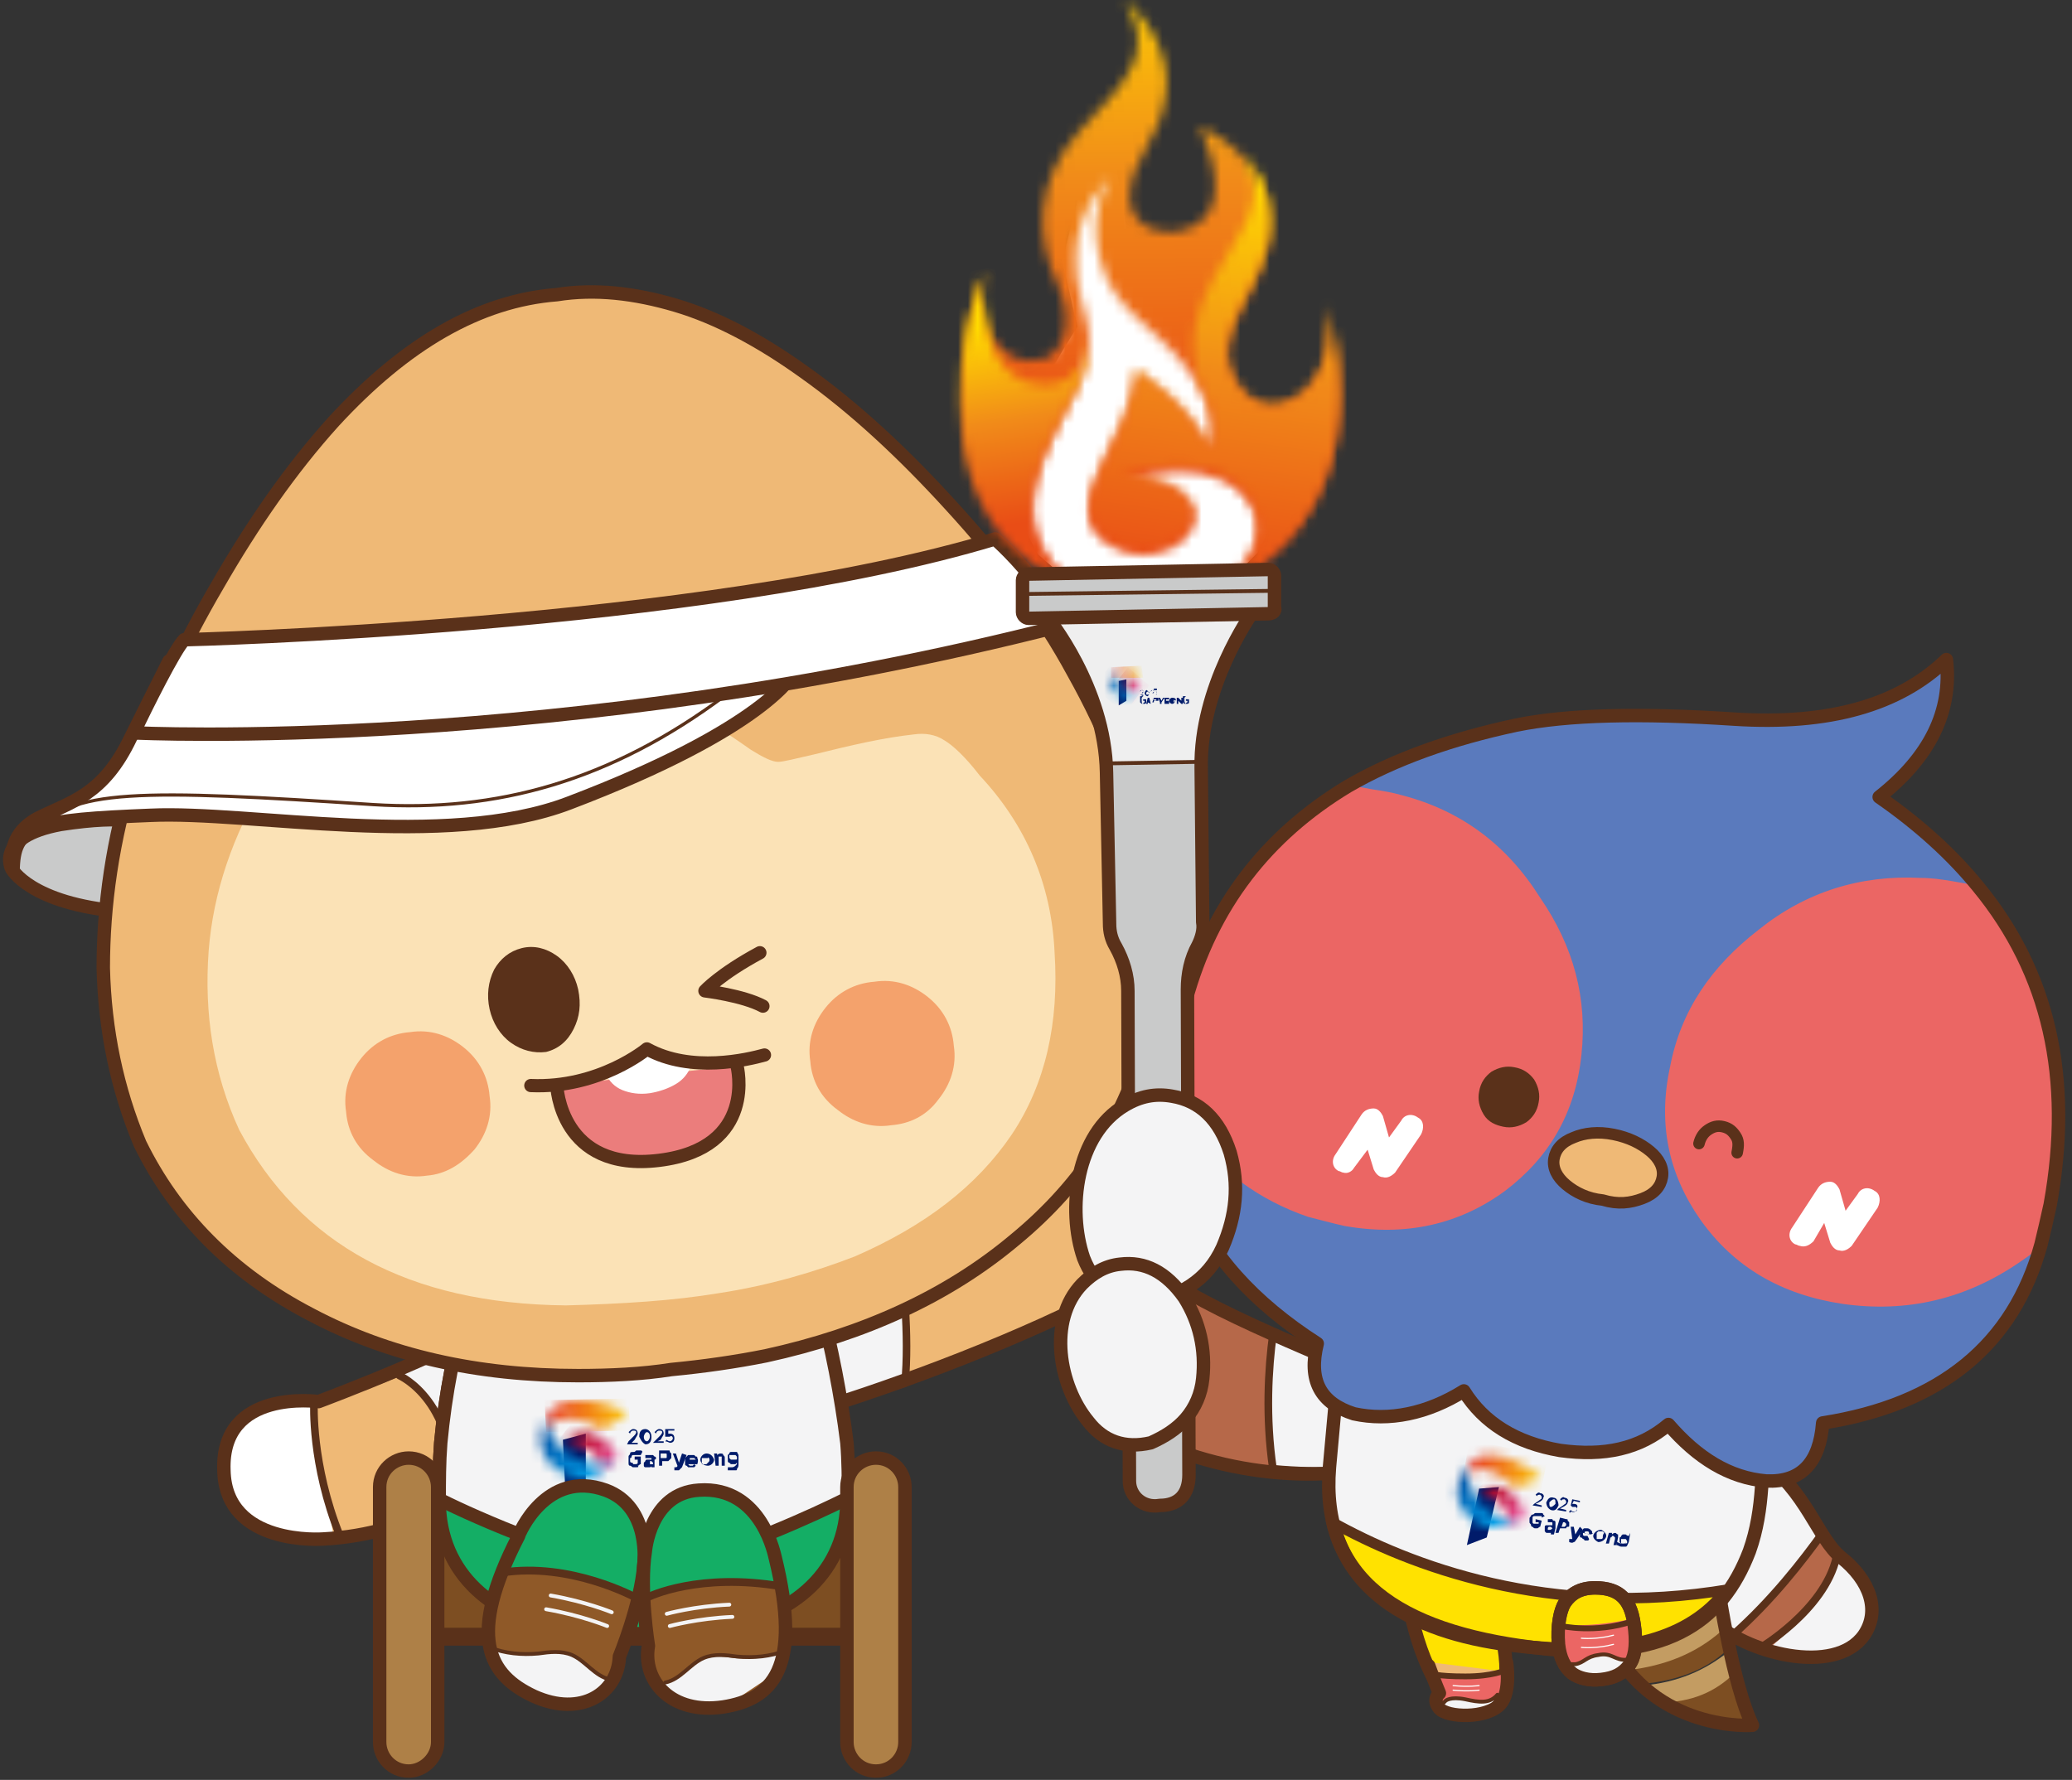 <svg width="213" height="183" viewBox="0 0 213 183" fill="none" xmlns="http://www.w3.org/2000/svg">
<rect x="0" y="0" width="213" height="183" fill="#333333" stroke="none"/>
<path d="M114.22 109.412C109.197 115.848 87.063 129.662 78.743 135.627C77.331 136.726 76.389 138.295 76.389 140.179C76.389 140.179 76.389 140.179 76.389 140.336C76.389 144.104 80.156 146.144 83.609 145.045C92.871 142.22 106.214 137.354 115.319 132.016" fill="#EFB976"/>
<path d="M92.243 126.522C87.377 129.819 81.569 133.586 78.743 135.627C77.331 136.726 76.389 138.295 76.389 140.179C76.389 140.179 76.389 140.179 76.389 140.336C76.389 144.103 80.156 146.144 83.609 145.045C85.964 144.26 90.046 143.162 93.028 142.22C93.499 137.354 92.871 131.231 92.243 126.522Z" fill="#F4F4F5"/>
<path d="M92.243 126.522C87.377 129.819 81.569 133.586 78.743 135.627C77.331 136.726 76.389 138.295 76.389 140.179C76.389 140.179 76.389 140.179 76.389 140.336C76.389 144.103 80.156 146.144 83.609 145.045C85.964 144.26 90.046 143.162 93.028 142.22C93.499 137.354 92.871 131.231 92.243 126.522Z" stroke="#5A311A" stroke-width="0.777" stroke-miterlimit="10" stroke-linecap="round" stroke-linejoin="round"/>
<path d="M114.22 109.412C109.197 115.848 87.063 129.662 78.743 135.627C77.331 136.726 76.389 138.295 76.389 140.179C76.389 140.179 76.389 140.179 76.389 140.336C76.389 144.104 80.156 146.144 83.609 145.045C92.4 142.377 105.429 137.511 114.691 132.487" stroke="#5A311A" stroke-width="1.382" stroke-miterlimit="10" stroke-linecap="round" stroke-linejoin="round"/>
<path d="M33.221 158.231C42.325 157.76 50.645 153.208 58.18 144.574L52.058 134.999C48.761 138.138 38.558 143.319 32.75 144.103C32.75 144.103 22.703 142.691 23.017 151.167C23.174 159.016 33.221 158.231 33.221 158.231Z" fill="#EFB976"/>
<path d="M34.32 158.231H33.221C33.221 158.231 23.174 159.173 23.017 151.167C22.86 145.202 29.453 144.26 32.436 144.26L32.907 149.284C33.064 150.54 33.221 151.952 33.535 153.208L34.32 158.231Z" fill="white"/>
<path d="M58.18 144.574C54.412 148.813 50.488 151.952 46.407 154.307C47.191 144.103 41.069 141.435 41.069 141.435C45.622 139.551 50.017 136.883 51.901 134.999L58.18 144.574Z" fill="#F4F4F5"/>
<path d="M46.407 154.307C47.191 144.104 41.069 141.435 41.069 141.435" stroke="#5A311A" stroke-width="0.777" stroke-miterlimit="10" stroke-linecap="round" stroke-linejoin="round"/>
<path d="M33.221 158.231C42.325 157.76 50.645 153.208 58.18 144.574L52.058 134.999C48.761 138.138 32.75 144.103 32.75 144.103C32.75 144.103 22.703 142.691 23.017 151.167C23.174 159.016 33.221 158.231 33.221 158.231Z" stroke="#5A311A" stroke-width="1.382" stroke-miterlimit="10" stroke-linecap="round" stroke-linejoin="round"/>
<path d="M91.144 157.289H41.697V168.278H91.144V157.289Z" fill="#7D4E22"/>
<path d="M91.144 157.289H41.697V168.278H91.144V157.289Z" stroke="#5A311A" stroke-width="1.841" stroke-miterlimit="10" stroke-linecap="round" stroke-linejoin="round"/>
<path d="M74.191 167.336C81.569 166.237 87.063 161.528 87.063 154.15V153.993C87.063 152.109 87.063 150.226 86.906 148.342C86.278 143.319 85.336 138.452 84.08 133.743H48.133C46.72 138.452 45.778 143.319 45.307 148.342C45.15 150.383 45.15 152.266 45.15 154.15V154.307C45.15 161.842 50.801 166.551 58.336 167.493C60.534 167.807 62.889 167.964 65.871 167.964C69.011 167.964 71.836 167.65 74.191 167.336Z" fill="#14AE65"/>
<path d="M74.191 167.336C81.569 166.237 87.063 161.528 87.063 154.15V153.993C87.063 152.109 87.063 150.226 86.906 148.342C86.278 143.319 85.336 138.452 84.08 133.743H48.133C46.72 138.452 45.778 143.319 45.307 148.342C45.15 150.383 45.15 152.266 45.15 154.15V154.307C45.15 161.842 50.801 166.551 58.336 167.493C60.534 167.807 62.889 167.964 65.871 167.964C69.011 167.964 71.836 167.65 74.191 167.336Z" stroke="#5A311A" stroke-width="1.382" stroke-miterlimit="10" stroke-linecap="round" stroke-linejoin="round"/>
<path d="M77.644 158.231C78.115 158.074 78.586 157.76 79.214 157.603C82.668 156.191 85.336 154.935 87.22 153.993C87.22 152.109 87.22 150.226 87.063 148.342C86.435 143.319 85.493 138.609 84.237 133.743H48.133C46.72 138.452 45.778 143.319 45.307 148.342C45.15 150.383 45.15 152.266 45.15 154.15C47.348 155.249 50.488 156.662 54.569 158.231C58.65 159.801 61.005 160.586 61.633 160.586C61.947 160.586 62.575 160.272 63.517 159.487C64.301 158.859 65.243 158.388 66.185 157.603C67.127 158.231 67.912 158.859 68.697 159.487C69.639 160.115 70.266 160.586 70.58 160.586C71.208 160.743 73.563 159.958 77.644 158.231Z" fill="#F4F4F5"/>
<path d="M64.616 148.185L65.087 147.714C65.244 147.557 65.401 147.4 65.401 147.243C65.401 147.086 65.244 147.086 65.087 147.086C64.93 147.086 64.773 147.243 64.773 147.4L64.616 147.243C64.773 147.086 64.93 146.929 65.087 146.929C65.401 146.929 65.558 147.086 65.558 147.4C65.558 147.557 65.401 147.714 65.244 148.028L64.93 148.342H65.558V148.499H64.459L64.616 148.185Z" fill="#011B6A"/>
<path d="M65.714 147.714C65.714 147.243 65.871 146.929 66.342 146.929C66.656 146.929 66.97 147.243 66.97 147.714C66.97 148.185 66.813 148.499 66.342 148.499C66.028 148.342 65.871 148.028 65.714 147.714ZM66.813 147.714C66.813 147.4 66.656 147.243 66.499 147.243C66.342 147.243 66.185 147.557 66.185 147.714C66.185 148.028 66.342 148.185 66.499 148.185C66.656 148.185 66.813 147.871 66.813 147.714Z" fill="#011B6A"/>
<path d="M68.383 148.185L68.54 148.028C68.697 148.185 68.854 148.185 68.854 148.185C69.011 148.185 69.168 148.028 69.168 147.871C69.168 147.714 69.011 147.557 68.854 147.714C68.697 147.714 68.697 147.714 68.54 147.714H68.383V146.929H69.325V147.086H68.697V147.4H68.854C69.168 147.4 69.325 147.557 69.325 147.871C69.325 148.185 69.168 148.342 68.854 148.342C68.854 148.342 68.54 148.185 68.383 148.185Z" fill="#011B6A"/>
<path d="M67.284 148.185L67.755 147.714C67.912 147.557 68.069 147.4 68.069 147.243C68.069 147.086 67.912 147.086 67.755 147.086C67.598 147.086 67.441 147.243 67.441 147.4L67.284 147.243C67.441 147.086 67.598 146.929 67.755 146.929C68.069 146.929 68.226 147.086 68.226 147.4C68.226 147.557 68.069 147.714 67.912 148.028L67.598 148.185H68.226V148.342H67.127L67.284 148.185Z" fill="#011B6A"/>
<path d="M65.401 150.853C65.244 150.853 65.087 150.853 65.087 150.853C64.93 150.853 64.93 150.696 64.773 150.696C64.616 150.696 64.616 150.539 64.616 150.383C64.616 150.226 64.616 150.226 64.616 150.069C64.616 149.912 64.616 149.912 64.616 149.755C64.616 149.598 64.773 149.598 64.773 149.441C64.773 149.284 64.93 149.284 65.087 149.284C65.244 149.284 65.244 149.284 65.401 149.127H65.558H65.715H65.871C65.871 149.127 66.028 149.127 66.028 149.284L65.871 149.598C65.871 149.598 65.871 149.598 65.715 149.598C65.715 149.598 65.715 149.598 65.558 149.598C65.558 149.598 65.558 149.598 65.401 149.598H65.244H65.087C65.087 149.598 64.93 149.598 64.93 149.755C64.93 149.755 64.93 149.912 64.773 149.912V150.069V150.226C64.773 150.226 64.773 150.383 64.93 150.383C65.087 150.383 65.087 150.539 65.087 150.539H65.244C65.401 150.539 65.558 150.539 65.558 150.383V150.069H65.244V149.755H65.871V150.539C65.715 150.539 65.715 150.696 65.558 150.696C65.715 150.853 65.558 150.853 65.401 150.853Z" fill="#011B6A"/>
<path d="M67.755 149.127H68.383C68.54 149.127 68.54 149.127 68.697 149.127C68.854 149.127 68.854 149.127 68.854 149.284L69.011 149.441V149.598C69.011 149.755 69.011 149.755 69.011 149.912L68.854 150.069L68.697 150.226C68.54 150.226 68.54 150.226 68.383 150.226H68.069V150.696H67.755V149.127ZM68.383 149.912C68.54 149.912 68.54 149.912 68.54 149.755V149.598C68.54 149.441 68.54 149.441 68.383 149.441H68.226H67.912V149.912H68.383Z" fill="#011B6A"/>
<path d="M71.68 149.912C71.68 149.755 71.68 149.755 71.523 149.755L71.366 149.598C71.209 149.598 71.209 149.598 71.052 149.598C70.895 149.598 70.895 149.598 70.738 149.598L70.581 149.755L70.424 149.912C70.424 150.069 70.424 150.069 70.424 150.226C70.424 150.383 70.424 150.383 70.424 150.54C70.424 150.696 70.581 150.696 70.581 150.696L70.738 150.853C70.895 150.853 70.895 150.853 71.052 150.853C71.209 150.853 71.209 150.853 71.366 150.853L71.523 150.696L71.366 150.54L71.209 150.696H71.052C70.895 150.696 70.895 150.696 70.895 150.696L70.738 150.54H71.68C71.837 150.069 71.68 149.912 71.68 149.912ZM70.895 150.069C70.895 149.912 70.895 149.912 71.052 149.912H71.209H71.366L71.523 150.069H70.895Z" fill="#011B6A"/>
<path d="M73.406 149.441H73.72V149.598C73.72 149.598 73.877 149.441 74.034 149.441C74.191 149.441 74.348 149.441 74.348 149.598C74.505 149.755 74.505 149.755 74.505 149.912V150.696H74.191V149.912C74.191 149.755 74.191 149.755 74.191 149.755H74.034H73.877V149.912V150.696H73.563L73.406 149.441Z" fill="#011B6A"/>
<path d="M67.441 149.912C67.441 149.912 67.441 149.755 67.284 149.755L67.127 149.598C67.127 149.598 66.97 149.598 66.814 149.598C66.656 149.598 66.499 149.598 66.343 149.598V149.912C66.499 149.912 66.656 149.912 66.814 149.912C66.97 149.912 66.97 149.912 66.97 149.912V150.069H66.814H66.656H66.499C66.499 150.069 66.343 150.069 66.343 150.226L66.186 150.383V150.54V150.696C66.186 150.696 66.186 150.853 66.343 150.853H66.499H66.656C66.814 150.853 66.814 150.853 66.814 150.853C66.814 150.853 66.97 150.853 66.97 150.696V150.853H67.284V150.069C67.441 150.069 67.441 149.912 67.441 149.912ZM67.127 150.383V150.54H66.97H66.814C66.814 150.54 66.814 150.54 66.814 150.383V150.226H66.97C66.97 150.226 66.97 150.226 67.127 150.383Z" fill="#011B6A"/>
<path d="M70.11 149.441L69.796 150.383L69.482 149.441H69.168L69.639 150.696C69.639 150.853 69.482 150.853 69.482 150.853H69.325V151.167C69.482 151.167 69.639 151.167 69.796 151.167C69.953 151.01 69.953 151.01 70.11 150.853L70.581 149.598L70.11 149.441Z" fill="#011B6A"/>
<path d="M72.621 149.441C72.307 149.441 71.993 149.755 71.993 150.069C71.993 150.383 72.307 150.696 72.778 150.696C73.092 150.696 73.406 150.383 73.406 150.069C73.249 149.598 72.935 149.441 72.621 149.441ZM72.935 150.069C72.935 150.226 72.935 150.226 72.778 150.383C72.778 150.383 72.778 150.383 72.621 150.54H72.464H72.307C72.307 150.54 72.307 150.54 72.15 150.54C72.15 150.54 72.15 150.54 72.15 150.383V150.226V150.069V149.912C72.15 149.912 72.15 149.912 72.307 149.912H72.464H72.621C72.621 149.912 72.621 149.912 72.778 149.912C72.778 149.755 72.935 149.912 72.935 150.069Z" fill="#011B6A"/>
<path d="M75.761 149.284C75.761 149.284 75.604 149.284 75.29 149.284H75.133C75.133 149.284 74.976 149.284 74.976 149.441L74.819 149.598C74.819 149.598 74.819 149.755 74.819 149.912C74.819 150.069 74.819 150.069 74.819 150.226C74.819 150.226 74.819 150.383 74.976 150.383L75.133 150.539H75.29C75.447 150.539 75.447 150.539 75.604 150.539L75.761 150.383C75.761 150.54 75.761 150.539 75.604 150.696C75.604 150.696 75.447 150.853 75.29 150.853C75.133 150.853 74.976 150.853 74.819 150.853V151.167C74.976 151.167 75.133 151.167 75.29 151.167C75.447 151.167 75.447 151.167 75.604 151.167C75.761 151.167 75.761 151.167 75.761 151.01C75.918 150.853 75.918 150.696 75.918 150.539V149.598L75.761 149.284ZM75.761 149.912C75.761 150.069 75.761 150.069 75.604 150.069C75.604 150.069 75.604 150.069 75.447 150.069H75.29C75.133 150.069 75.133 150.069 75.133 150.069L74.976 149.912V149.755C74.976 149.755 74.976 149.755 74.976 149.598C74.976 149.598 74.976 149.598 75.133 149.598H75.29H75.447C75.447 149.598 75.447 149.598 75.604 149.598C75.761 149.755 75.761 149.755 75.761 149.912Z" fill="#011B6A"/>
<path d="M60.22 147.4V153.208L58.18 154.621L57.866 148.028" fill="#011B6A"/>
<mask id="mask0_908_3087" style="mask-type:luminance" maskUnits="userSpaceOnUse" x="57" y="147" width="7" height="5">
<path d="M57.866 148.028C59.121 148.185 63.046 149.755 61.162 151.638C61.162 151.638 62.732 150.696 63.046 150.382C64.145 149.755 62.418 147.557 60.063 147.243L57.866 148.028Z" fill="white"/>
</mask>
<g mask="url(#mask0_908_3087)">
<path d="M55.825 150.069L61.947 154.778L66.499 148.97L60.377 144.26L55.825 150.069Z" fill="url(#paint0_linear_908_3087)"/>
</g>
<mask id="mask1_908_3087" style="mask-type:luminance" maskUnits="userSpaceOnUse" x="56" y="143" width="9" height="5">
<path d="M59.592 143.947C57.708 143.947 56.296 144.731 56.139 145.987C56.139 146.301 56.139 146.772 56.296 147.086C57.081 144.731 61.005 146.301 61.947 146.929L64.615 145.359C62.889 144.417 61.162 143.947 59.592 143.947C59.749 143.947 59.592 143.947 59.592 143.947Z" fill="white"/>
</mask>
<g mask="url(#mask1_908_3087)">
<path d="M56.139 147.243L64.773 147.086L64.616 143.79L55.982 143.947L56.139 147.243Z" fill="url(#paint1_linear_908_3087)"/>
</g>
<mask id="mask2_908_3087" style="mask-type:luminance" maskUnits="userSpaceOnUse" x="55" y="145" width="9" height="8">
<path d="M56.609 150.54C58.179 152.109 60.377 152.423 61.319 151.638L63.203 150.383C60.848 151.324 58.807 149.912 58.022 149.127C57.551 148.813 55.511 146.772 56.296 145.045C56.453 145.202 54.412 148.342 56.609 150.54Z" fill="white"/>
</mask>
<g mask="url(#mask2_908_3087)">
<path d="M50.959 149.598L59.907 156.662L66.814 148.028L57.866 140.964L50.959 149.598Z" fill="url(#paint2_linear_908_3087)"/>
</g>
<path d="M77.644 158.231C78.115 158.074 78.586 157.76 79.214 157.603C82.668 156.191 85.336 154.935 87.22 153.993C87.22 152.109 87.22 150.226 87.063 148.342C86.435 143.319 85.493 138.609 84.237 133.743H48.133C46.72 138.452 45.778 143.319 45.307 148.342C45.15 150.383 45.15 152.266 45.15 154.15C47.348 155.249 50.488 156.662 54.569 158.231C58.65 159.801 61.005 160.586 61.633 160.586C61.947 160.586 62.575 160.272 63.517 159.487C64.301 158.859 65.243 158.388 66.185 157.603C67.127 158.231 67.912 158.859 68.697 159.487C69.639 160.115 70.266 160.586 70.58 160.586C71.208 160.743 73.563 159.958 77.644 158.231Z" stroke="#5A311A" stroke-width="1.382" stroke-miterlimit="10" stroke-linecap="round" stroke-linejoin="round"/>
<path d="M90.046 182.091C88.319 182.091 87.063 180.679 87.063 179.109V152.894C87.063 151.167 88.476 149.911 90.046 149.911C91.772 149.911 93.028 151.324 93.028 152.894V179.109C93.028 180.679 91.772 182.091 90.046 182.091Z" fill="#AE8047"/>
<path d="M90.046 182.091C88.319 182.091 87.063 180.679 87.063 179.109V152.894C87.063 151.167 88.476 149.911 90.046 149.911C91.772 149.911 93.028 151.324 93.028 152.894V179.109C93.028 180.679 91.772 182.091 90.046 182.091Z" stroke="#5A311A" stroke-width="1.382" stroke-miterlimit="10" stroke-linecap="round" stroke-linejoin="round"/>
<path d="M42.011 182.091C40.285 182.091 39.029 180.679 39.029 179.109V152.894C39.029 151.167 40.442 149.911 42.011 149.911C43.738 149.911 44.994 151.324 44.994 152.894V179.109C44.994 180.679 43.581 182.091 42.011 182.091Z" fill="#AE8047"/>
<path d="M42.011 182.091C40.285 182.091 39.029 180.679 39.029 179.109V152.894C39.029 151.167 40.442 149.911 42.011 149.911C43.738 149.911 44.994 151.324 44.994 152.894V179.109C44.994 180.679 43.581 182.091 42.011 182.091Z" stroke="#5A311A" stroke-width="1.382" stroke-miterlimit="10" stroke-linecap="round" stroke-linejoin="round"/>
<path d="M62.261 153.208C66.97 154.935 66.185 160.9 66.185 160.9C65.871 164.981 63.674 170.318 63.674 170.318C63.517 174.086 59.749 176.597 54.883 174.4C50.174 172.202 47.976 168.278 53.313 157.917C53.313 157.76 56.139 151.01 62.261 153.208Z" fill="#8F5928"/>
<path d="M50.331 169.377C51.9 170.004 53.627 170.161 55.354 170.004C56.453 169.848 57.708 169.691 58.807 170.161C60.22 170.789 61.162 172.359 62.732 172.673L61.476 174.557L56.296 175.028L51.586 171.888L50.331 169.377Z" fill="#F4F4F5"/>
<path d="M66.186 160.743C66.029 161.842 65.872 163.098 65.558 164.353C65.244 164.196 58.651 160.586 51.587 161.685C52.058 160.586 52.529 159.173 53.314 157.76C53.314 157.76 56.139 150.853 62.261 153.051C67.127 154.778 66.186 160.743 66.186 160.743Z" fill="#14AE65"/>
<path d="M62.261 153.208C66.97 154.935 66.185 160.9 66.185 160.9C65.871 164.981 63.674 170.318 63.674 170.318C63.517 174.086 59.749 176.597 54.883 174.4C50.174 172.202 47.976 168.278 53.313 157.917C53.313 157.76 56.139 151.01 62.261 153.208Z" stroke="#5A311A" stroke-width="1.382" stroke-miterlimit="10" stroke-linecap="round" stroke-linejoin="round"/>
<path d="M71.836 153.208C66.813 153.522 66.342 159.487 66.342 159.487C65.714 163.411 66.656 169.22 66.656 169.22C66.028 172.83 69.011 176.283 74.348 175.499C79.371 174.714 82.511 171.574 79.685 160.115C79.685 160.272 78.429 152.737 71.836 153.208Z" fill="#8F5928"/>
<path d="M80.47 169.847C78.901 170.475 77.174 170.632 75.447 170.475C74.348 170.318 73.093 170.161 71.994 170.632C70.581 171.26 69.639 172.83 68.069 173.144L69.325 175.028L74.505 175.499L79.215 172.359L80.47 169.847Z" fill="#F4F4F5"/>
<path d="M80.313 163.098C71.993 161.685 66.813 164.039 66.342 164.353C66.185 162.784 66.185 160.9 66.499 159.33C66.499 159.33 66.97 153.365 71.993 153.208C78.43 152.894 79.685 160.115 79.685 160.115C79.842 161.214 80.156 162.156 80.313 163.098Z" fill="#14AE65"/>
<path d="M71.836 153.208C66.813 153.522 66.342 159.487 66.342 159.487C65.714 163.411 66.656 169.22 66.656 169.22C66.028 172.83 69.011 176.283 74.348 175.499C79.371 174.714 82.511 171.574 79.685 160.115C79.685 160.272 78.429 152.737 71.836 153.208Z" stroke="#5A311A" stroke-width="1.382" stroke-miterlimit="10" stroke-linecap="round" stroke-linejoin="round"/>
<path d="M80.314 163.098C71.994 161.685 66.814 164.039 66.343 164.353" stroke="#5A311A" stroke-width="0.803" stroke-miterlimit="10" stroke-linecap="round" stroke-linejoin="round"/>
<ellipse cx="51.587" cy="161.685" rx="0.63" ry="0.63" fill="#5A311A"/>
<ellipse cx="65.558" cy="164.353" rx="0.63" ry="0.63" fill="#5A311A"/>
<path d="M65.558 164.353C65.244 164.196 58.651 160.586 51.587 161.685" stroke="#5A311A" stroke-width="0.803" stroke-miterlimit="10" stroke-linecap="round" stroke-linejoin="round"/>
<path d="M15.012 84.767C15.012 84.767 15.483 93.871 12.5 93.714C3.082 92.93 1.198 89.319 1.198 89.319C1.198 89.319 -0.529 86.023 6.221 84.767C13.285 83.668 15.012 84.767 15.012 84.767Z" fill="#C9CACA"/>
<path d="M15.012 84.767C15.012 84.767 15.483 93.871 12.5 93.714C3.082 92.93 1.198 89.319 1.198 89.319C1.198 89.319 -0.529 86.023 6.221 84.767C13.285 83.668 15.012 84.767 15.012 84.767Z" stroke="#5A311A" stroke-width="1.382" stroke-miterlimit="10" stroke-linecap="round" stroke-linejoin="round"/>
<path d="M64.773 112.865C65.243 113.022 65.558 113.179 66.028 113.179C68.54 113.179 69.796 112.237 70.11 110.197C68.854 109.726 67.598 109.098 66.185 108.313C65.4 108.784 64.773 109.255 63.988 109.569C63.517 109.883 62.889 110.04 62.418 110.354C62.732 111.139 63.203 111.767 63.674 112.394C64.145 112.551 64.459 112.708 64.773 112.865Z" fill="white"/>
<path d="M97.738 51.959C92.871 46.622 87.848 41.912 82.511 38.145C78.116 35.005 73.72 32.651 69.482 31.395C65.244 30.139 61.162 29.668 57.238 30.296C49.232 30.924 41.697 35.319 34.319 43.325C29.924 48.191 26 53.843 22.389 60.121C18.622 66.558 15.639 72.993 13.756 79.272C11.558 86.336 10.616 93.086 10.616 99.522C10.773 105.958 12.029 111.923 14.384 117.575C17.994 124.952 23.802 130.917 31.965 135.156C39.971 139.394 49.075 141.435 59.436 141.435C62.732 141.435 66.028 141.278 69.011 140.807C72.308 140.493 75.604 140.022 78.744 139.394C88.79 137.196 97.424 133.272 104.331 127.464C111.394 121.656 115.79 114.592 117.83 106.586C118.929 100.621 118.929 94.499 117.673 88.22C116.418 81.941 113.906 75.505 110.296 69.069C107.156 63.261 102.918 57.61 97.738 51.959Z" fill="#EFB976"/>
<path d="M97.738 51.959C92.871 46.622 87.848 41.912 82.511 38.145C78.116 35.005 73.72 32.651 69.482 31.395C65.244 30.139 61.162 29.668 57.238 30.296C49.232 30.924 41.697 35.319 34.319 43.325C29.924 48.191 26 53.843 22.389 60.121C18.622 66.558 15.639 72.993 13.756 79.272C11.558 86.336 10.616 93.086 10.616 99.522C10.773 105.958 12.029 111.923 14.384 117.575C17.994 124.952 23.802 130.917 31.965 135.156C39.971 139.394 49.075 141.435 59.436 141.435C62.732 141.435 66.028 141.278 69.011 140.807C72.308 140.493 75.604 140.022 78.744 139.394C88.79 137.196 97.424 133.272 104.331 127.464C111.394 121.656 115.79 114.592 117.83 106.586C118.929 100.621 118.929 94.499 117.673 88.22C116.418 81.941 113.906 75.505 110.296 69.069C107.156 63.261 102.918 57.61 97.738 51.959Z" stroke="#5A311A" stroke-width="1.382" stroke-miterlimit="10" stroke-linecap="round" stroke-linejoin="round"/>
<path d="M97.109 76.133C96.168 75.505 95.069 75.348 93.97 75.505C90.987 75.819 87.534 76.604 83.767 77.546C81.726 78.017 80.47 78.331 79.999 78.331C79.371 78.331 78.43 77.86 77.174 77.075C74.505 75.191 72.464 73.935 70.895 72.994C69.796 72.366 68.854 71.895 68.069 71.895C67.441 71.895 66.342 72.052 64.93 72.366C61.947 73.308 59.749 74.092 58.023 74.72C56.924 75.191 55.982 75.348 55.197 75.348C54.569 75.348 53.627 75.034 52.843 74.563C52.215 74.249 51.43 73.778 50.174 72.994C48.761 72.052 47.662 71.424 46.877 70.953C44.366 69.383 42.639 68.755 41.854 68.598C41.069 68.598 39.971 68.912 38.401 69.697C33.848 72.366 30.081 75.976 27.256 80.371C23.959 85.866 21.918 91.674 21.447 97.796C20.976 104.232 21.918 110.354 24.587 116.162C30.866 127.935 42.011 134.057 58.18 134.214C63.988 134.057 69.168 133.743 73.877 132.958C79.057 132.173 83.767 130.761 87.848 129.191C95.069 126.051 100.406 121.97 104.016 116.633C107.47 111.453 108.883 105.174 108.412 97.953C108.098 90.889 105.429 84.767 100.72 79.743C99.15 77.703 97.894 76.604 97.109 76.133Z" fill="#FBE2B6"/>
<path d="M53.627 97.482C52.371 97.796 51.43 98.581 50.802 99.679C50.174 100.935 50.017 102.348 50.331 103.761C50.645 105.174 51.43 106.429 52.529 107.214C53.627 107.999 54.883 108.313 56.139 108.156C57.395 107.842 58.337 107.057 58.965 105.801C59.592 104.546 59.749 103.29 59.435 101.72C59.121 100.307 58.337 99.052 57.238 98.267C56.139 97.482 54.883 97.168 53.627 97.482Z" fill="#5A311A"/>
<path d="M78.115 97.953C74.034 100.15 72.464 101.877 72.464 101.877C72.464 101.877 76.389 102.348 78.429 103.447" stroke="#5A311A" stroke-width="1.36" stroke-miterlimit="10" stroke-linecap="round" stroke-linejoin="round"/>
<path d="M57.238 111.61C57.238 111.61 57.552 120.557 67.755 119.301C77.959 118.046 75.761 109.569 75.761 109.569" fill="#EB7D7C"/>
<path d="M69.639 109.255C70.11 109.412 70.581 109.412 71.052 109.569C70.738 110.354 70.267 110.982 69.482 111.453C68.697 111.924 67.755 112.237 66.814 112.394C65.715 112.551 64.773 112.394 63.988 112.081C63.203 111.767 62.575 111.139 62.261 110.354C62.732 110.197 63.046 110.04 63.36 109.883C64.459 109.412 65.401 108.784 66.343 108.156C67.441 108.784 68.54 109.098 69.639 109.255Z" fill="white"/>
<path d="M78.587 108.47C76.86 108.941 71.052 110.354 66.499 107.842C66.499 107.842 61.633 111.924 54.569 111.61" stroke="#5A311A" stroke-width="1.36" stroke-miterlimit="10" stroke-linecap="round" stroke-linejoin="round"/>
<path d="M57.238 111.61C57.238 111.61 57.552 120.557 67.755 119.301C77.959 118.046 75.761 109.569 75.761 109.569" stroke="#5A311A" stroke-width="1.36" stroke-miterlimit="10" stroke-linecap="round" stroke-linejoin="round"/>
<path d="M48.761 118.203C50.017 116.633 50.645 114.749 50.331 112.709C50.174 110.668 49.232 108.941 47.662 107.685C46.093 106.429 44.209 105.802 42.168 106.116C40.127 106.273 38.401 107.214 37.145 108.784C35.889 110.354 35.261 112.238 35.575 114.278C35.732 116.319 36.674 118.046 38.401 119.301C39.97 120.557 41.854 121.185 43.895 120.871C45.779 120.714 47.348 119.772 48.761 118.203Z" fill="#F4A26C"/>
<path d="M96.482 113.022C97.738 111.453 98.365 109.569 98.052 107.528C97.894 105.488 96.953 103.761 95.383 102.505C93.813 101.249 91.93 100.621 89.889 100.935C87.848 101.092 86.121 102.034 84.866 103.604C83.61 105.174 82.982 107.057 83.296 109.098C83.453 111.139 84.395 112.865 86.121 114.121C87.691 115.377 89.575 116.005 91.615 115.691C93.499 115.534 95.226 114.749 96.482 113.022Z" fill="#F4A26C"/>
<path d="M81.569 69.226C81.569 69.226 78.743 74.877 58.494 82.569C45.779 87.435 25.686 82.883 15.482 83.825C5.436 84.61 1.512 84.767 1.355 89.162C1.355 89.162 0.413 86.023 3.866 84.139C7.32 82.412 10.616 81.784 13.442 75.819L16.11 70.011" fill="white"/>
<path d="M74.662 71.424C62.732 80.371 50.959 83.511 38.401 82.726C14.697 81.156 6.692 80.999 3.866 85.709" stroke="#5A311A" stroke-width="0.332" stroke-miterlimit="10" stroke-linecap="round" stroke-linejoin="round"/>
<path d="M81.569 69.226C81.569 69.226 78.743 74.877 58.494 82.569C45.779 87.435 25.686 83.354 15.482 83.825C3.866 84.296 1.512 84.767 1.355 89.162C1.355 89.162 0.413 86.023 3.866 84.139C7.32 82.412 10.616 81.784 13.442 75.819L17.366 67.971" stroke="#5A311A" stroke-width="1.382" stroke-miterlimit="10" stroke-linecap="round" stroke-linejoin="round"/>
<path d="M109.039 64.36C57.395 77.546 13.755 75.348 13.755 75.348C15.011 72.68 17.994 66.715 18.936 65.773C18.936 65.773 72.15 64.517 102.29 55.412C102.29 55.412 104.644 57.453 106.842 60.436C107.47 61.534 109.039 64.36 109.039 64.36Z" fill="white"/>
<path d="M109.039 64.36C57.395 77.546 13.755 75.348 13.755 75.348C15.011 72.68 17.994 66.715 18.936 65.773C18.936 65.773 72.15 64.517 102.29 55.412C102.29 55.412 104.644 57.453 106.842 60.436C107.47 61.534 109.039 64.36 109.039 64.36Z" stroke="#5A311A" stroke-width="1.382" stroke-miterlimit="10" stroke-linecap="round" stroke-linejoin="round"/>
<path d="M117.516 147.557C127.72 152.58 138.237 151.952 142.004 150.54C144.359 149.598 146.557 148.499 145.929 145.673C145.929 145.673 145.929 145.673 145.929 145.516C145.615 144.261 144.83 143.162 143.731 142.691C137.609 139.865 123.481 134.528 119.243 130.761" fill="#B66849"/>
<path d="M145.929 145.673C145.615 144.26 144.83 143.319 143.731 142.691C140.906 141.435 135.883 139.394 130.859 137.197C130.388 140.65 130.075 145.673 130.859 151.01C135.883 151.481 140.121 151.167 142.005 150.382C144.202 149.598 146.557 148.499 145.929 145.673Z" fill="#F4F4F5"/>
<path d="M145.929 145.673C145.615 144.26 144.83 143.319 143.731 142.691C140.906 141.435 135.883 139.394 130.859 137.197C130.388 140.65 130.075 145.673 130.859 151.01C135.883 151.481 140.121 151.167 142.005 150.382C144.202 149.598 146.557 148.499 145.929 145.673Z" stroke="#5A311A" stroke-width="0.79" stroke-miterlimit="10" stroke-linecap="round" stroke-linejoin="round"/>
<path d="M117.359 147.557C127.563 152.58 138.08 151.952 141.848 150.54C144.202 149.598 146.4 148.499 145.772 145.673C145.772 145.673 145.772 145.673 145.772 145.516C145.458 144.261 144.673 143.162 143.574 142.691C137.452 139.865 123.324 134.528 119.086 130.761" stroke="#5A311A" stroke-width="1.382" stroke-miterlimit="10" stroke-linecap="round" stroke-linejoin="round"/>
<path d="M191.608 168.121C193.335 165.609 192.236 162.47 189.254 160.115C186.899 158.231 185.643 153.208 181.091 150.069L175.754 166.394C179.364 170.004 188.626 172.359 191.608 168.121Z" fill="#B66849"/>
<path d="M187.37 157.603C185.958 155.249 184.388 152.266 181.248 150.069L175.911 166.394C176.539 167.022 177.167 167.65 178.109 168.121C182.19 164.51 185.33 160.429 187.37 157.603Z" fill="#F4F4F5"/>
<path d="M187.37 157.603C185.958 155.249 184.388 152.266 181.248 150.069L175.911 166.394C176.539 167.022 177.167 167.65 178.109 168.121C182.19 164.51 185.33 160.429 187.37 157.603Z" stroke="#5A311A" stroke-width="0.79" stroke-miterlimit="10" stroke-linecap="round" stroke-linejoin="round"/>
<path d="M189.411 160.115C189.254 159.958 189.254 159.958 189.097 159.801C187.998 162.47 185.644 166.551 181.562 169.69C185.487 170.946 189.882 170.946 191.766 168.121C193.493 165.609 192.237 162.313 189.411 160.115Z" fill="#F4F4F5"/>
<path d="M191.608 168.121C193.335 165.609 192.236 162.47 189.254 160.115C186.899 158.231 185.643 153.208 181.091 150.069L175.754 166.394C179.364 170.004 188.626 172.359 191.608 168.121Z" stroke="#5A311A" stroke-width="1.382" stroke-miterlimit="10" stroke-linecap="round" stroke-linejoin="round"/>
<path d="M180.778 169.534C180.778 169.534 187.528 165.609 188.784 160.115" stroke="#5A311A" stroke-width="0.79" stroke-miterlimit="10" stroke-linecap="round" stroke-linejoin="round"/>
<path d="M145.144 166.394L154.249 167.493C155.504 172.83 154.72 175.656 151.894 176.127C149.225 176.597 146.557 172.359 145.144 166.394Z" fill="#FFE200"/>
<path d="M145.144 166.394L154.249 167.493C155.504 172.83 154.72 175.656 151.894 176.127C149.225 176.597 146.557 172.359 145.144 166.394Z" stroke="#5A311A" stroke-width="1.382" stroke-miterlimit="10" stroke-linecap="round" stroke-linejoin="round"/>
<path d="M147.342 170.946C147.97 172.83 147.97 174.243 147.97 174.243C147.97 174.243 147.185 174.871 147.97 175.813C148.755 176.754 152.836 176.911 154.249 175.342C155.348 174.086 154.877 171.888 154.877 171.888" fill="#EFB976"/>
<path d="M147.028 171.888C149.696 172.516 153.621 172.359 154.72 171.731C154.72 172.516 154.877 174.4 154.249 175.185C152.836 176.754 148.755 176.597 147.97 175.656C147.185 174.714 147.97 174.086 147.97 174.086C147.97 174.086 147.656 173.301 147.028 171.888Z" fill="#EB6664"/>
<path d="M152.051 173.301C152.051 173.301 150.952 173.458 149.382 173.301" stroke="white" stroke-width="0.118" stroke-miterlimit="10" stroke-linecap="round" stroke-linejoin="round"/>
<path d="M152.051 173.772C152.051 173.772 150.952 173.929 149.382 173.772" stroke="white" stroke-width="0.118" stroke-miterlimit="10" stroke-linecap="round" stroke-linejoin="round"/>
<path d="M148.598 174.871C148.598 174.871 149.069 174.4 150.638 174.714C152.051 175.028 153.15 175.185 153.935 174.243V174.714L153.15 175.656L151.423 176.283L149.696 176.126C149.696 176.126 148.127 175.813 147.97 175.813L148.598 174.871Z" fill="#F4F4F5"/>
<path d="M148.598 174.871C148.598 174.871 149.069 174.4 150.638 174.714C152.051 175.028 153.15 175.185 153.935 174.243V174.714L153.15 175.656L151.423 176.283L149.696 176.126C149.696 176.126 147.813 175.813 147.656 175.813L148.598 174.871Z" stroke="#5A311A" stroke-width="0.395" stroke-miterlimit="10" stroke-linecap="round" stroke-linejoin="round"/>
<path d="M146.871 171.26C147.499 172.987 147.969 174.086 147.969 174.086C147.969 174.086 147.185 174.714 147.969 175.656C148.754 176.597 152.836 176.754 154.248 175.185C155.347 173.929 154.876 170.946 154.876 170.946" stroke="#5A311A" stroke-width="1.382" stroke-miterlimit="10" stroke-linecap="round" stroke-linejoin="round"/>
<path d="M180.15 177.382C179.522 175.656 178.894 173.772 178.266 171.888C176.382 173.929 173.871 174.871 170.731 174.714C173.557 177.225 176.853 178.01 180.15 177.382ZM177.481 169.691C177.324 169.063 177.01 168.278 176.853 167.493C174.342 169.848 171.045 171.103 167.278 171.574C167.749 172.202 168.22 172.673 168.691 173.144C172.301 172.83 175.284 171.731 177.481 169.691Z" fill="#7D4E22"/>
<path d="M178.266 172.045C177.952 171.26 177.795 170.475 177.638 169.848C175.283 171.731 172.458 172.987 168.847 173.301C169.475 173.929 170.103 174.557 170.731 175.028C173.871 175.028 176.382 173.929 178.266 172.045ZM177.01 167.65C176.853 166.865 176.696 166.08 176.382 165.295L165.394 169.22C166.022 170.162 166.65 170.946 167.278 171.731C171.202 171.26 174.342 170.005 177.01 167.65Z" fill="#C39C62"/>
<path d="M170.103 175.185C169.946 175.185 169.946 175.185 170.103 175.185ZM165.08 169.377L165.394 169.22L176.382 165.295L165.08 169.377Z" fill="#5A311A"/>
<path d="M176.696 163.568C176.696 163.568 178.109 173.144 180.15 177.382C180.15 177.382 170.103 178.167 165.394 168.749L176.696 163.568Z" stroke="#5A311A" stroke-width="1.382" stroke-miterlimit="10" stroke-linecap="round" stroke-linejoin="round"/>
<path d="M181.092 152.894L181.563 140.807L137.923 137.04L136.668 150.854C135.726 162.313 143.731 168.121 157.545 169.377C170.574 170.475 177.01 166.865 179.836 159.487C180.621 157.289 180.935 155.092 181.092 152.894Z" fill="#B66849"/>
<path d="M136.981 156.348C138.708 164.196 146.086 168.435 157.545 169.377C168.063 170.318 174.185 168.121 177.795 163.254C159.272 166.394 144.83 160.743 136.981 156.348Z" fill="#FFE200"/>
<path d="M136.981 156.348C138.708 164.196 146.086 168.435 157.545 169.377C168.063 170.318 174.185 168.121 177.795 163.254C159.272 166.394 144.83 160.743 136.981 156.348Z" stroke="#5A311A" stroke-width="1.382" stroke-miterlimit="10" stroke-linecap="round" stroke-linejoin="round"/>
<path d="M177.795 163.255C178.58 162.156 179.365 160.9 179.836 159.487C180.621 157.29 181.092 155.092 181.092 152.894L181.563 140.807L137.923 137.04L136.668 150.854C136.511 152.894 136.668 154.621 136.981 156.348C144.83 160.743 159.272 166.394 177.795 163.255Z" fill="#F4F4F5"/>
<path d="M177.795 163.255C178.58 162.156 179.365 160.9 179.836 159.487C180.621 157.29 181.092 155.092 181.092 152.894L181.563 140.807L137.923 137.04L136.668 150.854C136.511 152.894 136.668 154.621 136.981 156.348C144.83 160.743 159.272 166.394 177.795 163.255Z" stroke="#5A311A" stroke-width="0.79" stroke-miterlimit="10" stroke-linecap="round" stroke-linejoin="round"/>
<path d="M181.092 152.894L181.563 140.807L137.923 137.04L136.668 150.854C135.726 162.313 143.731 167.65 157.545 169.377C171.202 171.103 177.01 166.865 179.836 159.487C180.621 157.289 180.935 155.092 181.092 152.894Z" stroke="#5A311A" stroke-width="1.382" stroke-miterlimit="10" stroke-linecap="round" stroke-linejoin="round"/>
<path d="M203.382 91.203C200.713 87.906 197.26 84.767 193.178 81.941C198.359 77.86 200.713 73.151 200.085 67.814C195.219 72.523 187.998 74.563 178.266 73.936C168.69 73.308 161.155 73.465 155.818 74.563C149.225 75.976 143.417 78.017 138.551 80.842C130.231 85.866 124.58 93.087 121.912 102.819C120.813 106.586 120.342 110.04 120.342 113.493C120.342 116.947 120.97 120.086 122.069 123.069C124.266 128.877 128.818 133.9 135.411 138.138C134.47 141.906 135.725 144.261 139.179 145.359C142.789 146.144 146.714 145.359 150.481 143.005C152.522 146.301 155.818 148.342 160.371 149.127C164.923 149.755 168.533 148.97 171.516 146.458C174.498 149.912 177.795 151.952 181.562 152.266C185.173 152.423 187.056 150.383 187.37 146.301C199.457 144.417 206.992 138.295 209.818 127.935C210.132 126.679 210.446 125.266 210.76 123.854C213.114 110.825 210.603 99.993 203.382 91.203Z" fill="#5A7ABD"/>
<path d="M144.202 81.784C143.103 81.47 142.161 81.313 141.063 81.156C140.278 80.999 139.493 80.842 138.551 80.842C130.231 85.865 124.58 93.086 121.912 102.819C120.813 106.586 120.342 110.04 120.342 113.493C120.813 114.278 121.441 115.22 122.069 116.005C125.365 120.4 129.446 123.383 134.47 125.109C135.725 125.423 136.824 125.737 138.237 126.051C144.516 127.15 150.01 125.894 154.719 122.441C159.272 118.987 161.94 114.435 162.568 108.47C163.196 102.662 161.783 97.325 158.33 92.302C154.876 86.807 150.167 83.354 144.202 81.784ZM200.556 90.575C199.614 90.418 198.516 90.261 197.417 90.261C191.295 89.947 185.644 91.674 180.777 95.598C175.911 99.365 172.772 103.918 171.673 109.726C170.417 115.534 171.516 120.714 174.812 125.423C178.266 130.29 183.132 133.115 189.411 134.057C196.004 134.999 202.126 133.586 207.777 129.662C208.719 129.034 209.504 128.406 210.289 127.778C210.603 126.522 210.917 125.109 211.231 123.697C213.428 110.982 210.917 100.15 203.696 91.203C202.44 90.889 201.498 90.732 200.556 90.575Z" fill="#EB6664"/>
<path d="M210.132 127.621C210.132 127.464 210.289 127.464 210.289 127.464C210.289 127.621 210.289 127.621 210.132 127.621ZM138.394 80.685C138.237 80.685 138.237 80.685 138.394 80.685C138.551 80.685 138.708 80.685 138.708 80.685C138.551 80.685 138.394 80.685 138.394 80.685Z" fill="#5A311A"/>
<path d="M168.848 123.226C170.104 122.755 170.731 121.97 170.888 121.028C171.045 120.086 170.574 119.144 169.633 118.36C168.691 117.575 167.435 116.947 165.865 116.633C164.295 116.319 162.883 116.476 161.784 116.947C160.528 117.418 159.9 118.203 159.743 119.144C159.586 120.086 160.057 121.028 160.999 121.813C161.941 122.598 163.197 123.226 164.766 123.383C166.336 123.854 167.592 123.697 168.848 123.226Z" fill="#EFB976"/>
<path d="M168.848 123.226C170.104 122.755 170.731 121.97 170.888 121.028C171.045 120.086 170.574 119.144 169.633 118.36C168.691 117.575 167.435 116.947 165.865 116.633C164.295 116.319 162.883 116.476 161.784 116.947C160.528 117.418 159.9 118.203 159.743 119.144C159.586 120.086 160.057 121.028 160.999 121.813C161.941 122.598 163.197 123.226 164.766 123.383C166.336 123.854 167.592 123.697 168.848 123.226Z" stroke="#5A311A" stroke-width="1.184" stroke-miterlimit="10" stroke-linecap="round" stroke-linejoin="round"/>
<path d="M156.917 115.377C157.545 114.906 158.016 114.278 158.173 113.336C158.33 112.551 158.173 111.767 157.702 110.982C157.231 110.354 156.603 109.883 155.661 109.726C154.877 109.569 154.092 109.726 153.307 110.197C152.679 110.668 152.208 111.296 152.051 112.237C151.894 113.022 152.051 113.807 152.522 114.592C152.993 115.377 153.778 115.691 154.563 115.848C155.348 116.005 156.132 115.848 156.917 115.377Z" fill="#5A311A"/>
<path d="M174.655 117.575C174.812 116.947 175.126 116.476 175.597 116.162C176.068 115.848 176.539 115.691 177.167 115.848C177.795 116.005 178.109 116.319 178.423 116.79C178.737 117.261 178.737 117.732 178.58 118.517" stroke="#5A311A" stroke-width="1.184" stroke-miterlimit="10" stroke-linecap="round" stroke-linejoin="round"/>
<path d="M138.08 120.557C137.923 120.557 137.766 120.4 137.609 120.4C136.981 120.086 136.824 119.301 137.295 118.673L139.964 114.592C140.278 114.121 140.749 113.964 141.22 113.964C141.691 113.964 142.005 114.435 142.162 114.749L142.789 116.947L144.045 115.22C144.359 114.592 145.144 114.435 145.772 114.906C146.4 115.22 146.4 116.005 146.086 116.633L143.417 120.557C143.103 120.871 142.632 121.185 142.162 121.028C141.691 121.028 141.377 120.557 141.22 120.243L140.592 118.203L139.179 120.086C139.022 120.4 138.551 120.714 138.08 120.557Z" fill="white"/>
<path d="M185.016 128.092C184.859 128.092 184.702 127.935 184.545 127.935C183.917 127.621 183.76 126.836 184.231 126.208L186.899 122.127C187.213 121.656 187.684 121.499 188.155 121.499C188.626 121.499 188.94 121.97 189.097 122.284L189.725 124.482L190.981 122.755C191.295 122.127 192.08 121.97 192.708 122.441C193.335 122.755 193.335 123.54 193.021 124.168L190.353 128.092C190.039 128.406 189.568 128.72 189.097 128.563C188.626 128.563 188.312 128.092 188.155 127.778L187.527 125.737L186.428 127.621C185.958 128.092 185.487 128.249 185.016 128.092Z" fill="white"/>
<path d="M203.382 91.203C200.713 87.906 197.26 84.767 193.178 81.941C198.359 77.86 200.713 73.151 200.085 67.814C195.219 72.523 187.998 74.563 178.266 73.936C168.69 73.308 161.155 73.465 155.818 74.563C149.225 75.976 143.417 78.017 138.551 80.842C130.231 85.866 124.58 93.087 121.912 102.819C120.813 106.586 120.342 110.04 120.342 113.493C120.342 116.947 120.97 120.086 122.069 123.069C124.266 128.877 128.818 133.9 135.411 138.138C134.47 141.906 135.725 144.261 139.179 145.359C142.789 146.144 146.714 145.359 150.481 143.005C152.522 146.301 155.818 148.342 160.371 149.127C164.923 149.755 168.533 148.97 171.516 146.458C174.498 149.912 177.795 151.952 181.562 152.266C185.173 152.423 187.056 150.383 187.37 146.301C199.457 144.417 206.992 138.295 209.818 127.935C210.132 126.679 210.446 125.266 210.76 123.854C213.114 110.825 210.603 99.993 203.382 91.203Z" stroke="#5A311A" stroke-width="1.382" stroke-miterlimit="10" stroke-linecap="round" stroke-linejoin="round"/>
<path d="M163.981 163.255C165.237 163.255 166.179 163.568 166.807 164.196C167.592 164.981 167.905 166.08 168.062 167.65C168.219 169.22 168.062 170.475 167.435 171.26C166.807 172.045 166.022 172.516 164.609 172.673C163.353 172.83 162.254 172.516 161.626 172.045C160.842 171.417 160.371 170.475 160.214 169.063C160.057 167.179 160.371 165.609 160.842 164.824C161.469 163.882 162.411 163.255 163.981 163.255Z" fill="#EFB976"/>
<path d="M163.981 163.255C165.237 163.255 166.179 163.568 166.807 164.196C167.592 164.981 167.905 166.08 168.062 167.65C168.219 169.22 168.062 170.475 167.435 171.26C166.807 172.045 166.022 172.516 164.609 172.673C163.353 172.83 162.254 172.516 161.626 172.045C160.842 171.417 160.371 170.475 160.214 169.063C160.057 167.179 160.371 165.609 160.842 164.824C161.469 163.882 162.411 163.255 163.981 163.255Z" fill="#FFE200"/>
<path d="M163.981 163.255C165.237 163.255 166.179 163.568 166.807 164.196C167.592 164.981 167.905 166.08 168.062 167.65C168.219 169.22 168.062 170.475 167.435 171.26C166.807 172.045 166.022 172.516 164.609 172.673C163.353 172.83 162.254 172.516 161.626 172.045C160.842 171.417 160.371 170.475 160.214 169.063C160.057 167.179 160.371 165.609 160.842 164.824C161.469 163.882 162.411 163.255 163.981 163.255Z" stroke="#5A311A" stroke-width="1.382" stroke-miterlimit="10" stroke-linecap="round" stroke-linejoin="round"/>
<path d="M160.057 167.022C160.057 167.493 160.057 167.964 160.057 168.435C160.214 169.848 160.685 170.789 161.469 171.417C162.254 172.045 163.196 172.202 164.452 172.045C165.708 171.888 166.65 171.417 167.278 170.632C167.748 169.847 168.062 168.592 167.905 167.022C167.905 166.865 167.905 166.551 167.905 166.394C164.609 167.179 161.469 167.179 160.057 167.022Z" fill="#EB6664"/>
<path d="M162.097 171.103C161.94 171.103 161.783 171.103 161.626 171.103C161.783 171.26 161.94 171.574 162.254 171.731C162.882 172.045 163.667 172.202 164.766 172.045C165.865 171.888 166.65 171.417 167.278 170.946C167.278 170.789 167.435 170.789 167.435 170.632C166.179 170.789 165.865 169.847 164.452 170.161C163.196 170.318 162.882 170.946 162.097 171.103Z" fill="#F4F4F5"/>
<path d="M167.277 170.632C166.022 170.789 165.708 169.847 164.295 170.161C163.039 170.318 162.882 170.946 161.94 171.103C161.783 171.103 161.626 171.103 161.469 171.103" stroke="#5A311A" stroke-width="0.395" stroke-miterlimit="10" stroke-linecap="round" stroke-linejoin="round"/>
<path d="M163.981 163.255C165.237 163.255 166.179 163.568 166.807 164.196C167.592 164.981 167.905 166.08 168.062 167.65C168.219 169.22 168.062 170.475 167.435 171.26C166.807 172.045 166.022 172.516 164.609 172.673C163.353 172.83 162.254 172.516 161.626 172.045C160.842 171.417 160.371 170.475 160.214 169.063C160.057 167.179 160.371 165.609 160.842 164.824C161.469 163.882 162.411 163.255 163.981 163.255Z" stroke="#5A311A" stroke-width="1.382" stroke-miterlimit="10" stroke-linecap="round" stroke-linejoin="round"/>
<path d="M160.528 167.179C160.528 167.179 163.981 167.964 167.749 166.708" stroke="#5A311A" stroke-width="0.592" stroke-miterlimit="10" stroke-linecap="round" stroke-linejoin="round"/>
<path d="M162.568 168.435C162.568 168.435 164.138 168.592 165.865 168.121" stroke="white" stroke-width="0.118" stroke-miterlimit="10" stroke-linecap="round" stroke-linejoin="round"/>
<path d="M162.568 169.377C162.568 169.377 164.138 169.534 165.865 169.063" stroke="white" stroke-width="0.118" stroke-miterlimit="10" stroke-linecap="round" stroke-linejoin="round"/>
<path d="M154.72 171.731C154.72 171.731 153.464 172.359 150.638 172.359C147.656 172.359 147.028 172.045 147.028 172.045" stroke="#5A311A" stroke-width="0.592" stroke-miterlimit="10" stroke-linecap="round" stroke-linejoin="round"/>
<path d="M154.091 152.894L152.836 158.074L150.795 158.859L152.051 153.051" fill="#011B6A"/>
<mask id="mask3_908_3087" style="mask-type:luminance" maskUnits="userSpaceOnUse" x="152" y="152" width="5" height="5">
<path d="M152.051 153.051C153.15 153.522 156.289 155.563 154.248 156.976C154.248 156.976 155.818 156.505 156.289 156.348C157.388 156.034 156.289 153.679 154.248 152.894L152.051 153.051Z" fill="white"/>
</mask>
<g mask="url(#mask3_908_3087)">
<path d="M150.01 154.464L153.935 159.487L159.272 155.406L155.19 150.383L150.01 154.464Z" fill="url(#paint3_linear_908_3087)"/>
</g>
<mask id="mask4_908_3087" style="mask-type:luminance" maskUnits="userSpaceOnUse" x="150" y="149" width="9" height="4">
<path d="M150.952 150.853C150.795 151.01 150.795 151.481 150.795 151.795C151.894 149.912 155.033 152.109 155.818 152.894L158.487 151.952C156.603 150.383 154.562 149.598 153.15 149.598C152.051 149.598 151.266 150.069 150.952 150.853Z" fill="white"/>
</mask>
<g mask="url(#mask4_908_3087)">
<path d="M150.167 152.737L158.173 154.464L159.115 149.755L151.109 148.028L150.167 152.737Z" fill="url(#paint4_linear_908_3087)"/>
</g>
<mask id="mask5_908_3087" style="mask-type:luminance" maskUnits="userSpaceOnUse" x="149" y="150" width="8" height="8">
<path d="M150.167 154.935C151.109 156.662 152.993 157.289 154.091 156.976L156.132 156.348C153.778 156.662 152.365 154.935 151.894 154.15C151.58 153.679 150.167 151.481 151.266 150.226C151.266 150.226 148.911 152.58 150.167 154.935Z" fill="white"/>
</mask>
<g mask="url(#mask5_908_3087)">
<path d="M145.458 152.894L151.58 160.9L159.586 154.621L153.464 146.772L145.458 152.894Z" fill="url(#paint5_linear_908_3087)"/>
</g>
<path d="M157.702 154.621L158.173 154.307C158.33 154.15 158.487 154.15 158.487 153.993C158.487 153.836 158.487 153.836 158.33 153.679C158.173 153.679 158.016 153.679 158.016 153.836L157.859 153.679C158.016 153.522 158.173 153.365 158.33 153.522C158.644 153.522 158.801 153.836 158.644 153.993C158.644 154.15 158.487 154.307 158.173 154.464L157.859 154.621L158.487 154.778V154.935L157.545 154.778L157.702 154.621Z" fill="#011B6A"/>
<path d="M158.958 154.464C159.115 154.15 159.272 153.836 159.743 153.993C160.057 153.993 160.214 154.464 160.214 154.778C160.057 155.092 159.9 155.406 159.429 155.249C159.115 155.092 158.958 154.778 158.958 154.464ZM159.9 154.621C159.9 154.307 159.9 154.15 159.743 154.15C159.586 154.15 159.429 154.307 159.272 154.464C159.272 154.778 159.272 154.935 159.429 154.935C159.586 154.935 159.743 154.778 159.9 154.621Z" fill="#011B6A"/>
<path d="M161.312 155.406L161.469 155.249C161.626 155.406 161.626 155.406 161.783 155.406C161.94 155.406 162.097 155.406 162.097 155.249C162.097 155.092 162.097 154.935 161.94 154.935C161.783 154.935 161.783 154.935 161.626 154.935L161.469 154.778L161.626 154.15L162.411 154.307V154.464L161.783 154.307L161.626 154.621H161.783C162.097 154.621 162.254 154.778 162.097 155.092C162.097 155.406 161.783 155.563 161.469 155.406C161.469 155.563 161.312 155.563 161.312 155.406Z" fill="#011B6A"/>
<path d="M160.214 155.092L160.685 154.778C160.842 154.621 160.998 154.621 160.998 154.464C160.998 154.307 160.998 154.307 160.842 154.15C160.685 154.15 160.528 154.15 160.528 154.307L160.371 154.15C160.528 153.993 160.685 153.836 160.842 153.993C161.155 153.993 161.312 154.307 161.155 154.464C161.155 154.621 160.998 154.778 160.685 154.935L160.371 155.092L160.998 155.249V155.406L160.057 155.249L160.214 155.092Z" fill="#011B6A"/>
<path d="M157.859 157.132C157.702 157.132 157.702 157.133 157.545 156.976C157.388 156.976 157.388 156.819 157.388 156.819C157.388 156.662 157.231 156.662 157.231 156.505C157.231 156.348 157.231 156.348 157.231 156.191C157.231 156.034 157.231 156.034 157.388 155.877C157.388 155.72 157.545 155.72 157.545 155.72C157.702 155.72 157.702 155.563 157.859 155.563C158.016 155.563 158.016 155.563 158.173 155.563H158.33H158.487C158.487 155.563 158.644 155.563 158.644 155.72C158.644 155.72 158.644 155.72 158.801 155.877L158.487 156.034C158.487 156.034 158.487 156.034 158.487 155.877C158.487 155.877 158.487 155.877 158.33 155.877C158.33 155.877 158.33 155.877 158.173 155.877C158.173 155.877 158.173 155.877 158.016 155.877H157.859H157.702C157.702 155.877 157.545 155.877 157.545 156.034V156.191V156.348V156.505C157.545 156.505 157.545 156.662 157.702 156.662H157.859C158.016 156.662 158.016 156.662 158.173 156.662V156.505H157.859V156.191L158.487 156.348L158.33 156.976C158.173 156.976 158.173 157.132 158.016 157.132C158.173 157.132 158.016 157.132 157.859 157.132Z" fill="#011B6A"/>
<path d="M160.371 156.034L160.999 156.191C161.156 156.191 161.156 156.191 161.156 156.348L161.313 156.505V156.662V156.819C161.313 156.976 161.313 156.976 161.156 156.976C160.999 156.976 160.999 157.133 160.999 157.133H160.842C160.842 157.133 160.685 157.133 160.528 157.133H160.371L160.214 157.603H159.9L160.371 156.034ZM160.685 156.976C160.842 156.976 160.842 156.976 160.842 156.976L160.999 156.819V156.662L160.842 156.505H160.685L160.528 156.976H160.685Z" fill="#011B6A"/>
<path d="M163.667 157.603C163.667 157.446 163.667 157.446 163.667 157.446L163.51 157.289C163.51 157.289 163.353 157.132 163.196 157.132C163.04 157.132 163.04 157.132 162.883 157.132C162.883 157.132 162.726 157.132 162.726 157.289L162.569 157.446C162.569 157.446 162.569 157.603 162.412 157.603C162.412 157.76 162.412 157.76 162.412 157.917C162.412 158.074 162.412 158.074 162.569 158.074L162.726 158.231C162.726 158.231 162.883 158.231 162.883 158.388C163.04 158.388 163.04 158.388 163.196 158.388C163.196 158.388 163.353 158.388 163.353 158.231L163.196 157.917H163.04H162.883C162.883 157.917 162.726 157.917 162.726 157.76C162.726 157.603 162.726 157.603 162.726 157.603L163.51 157.76C163.667 157.76 163.824 157.603 163.667 157.603ZM162.883 157.603C162.883 157.603 162.883 157.446 163.04 157.446H163.196C163.196 157.446 163.353 157.446 163.353 157.603V157.76L162.883 157.603Z" fill="#011B6A"/>
<path d="M165.394 157.604H165.708V157.76C165.708 157.76 165.865 157.604 166.022 157.604C166.179 157.604 166.179 157.76 166.336 157.76C166.336 157.917 166.336 157.917 166.336 158.074L166.179 158.859H165.865L166.022 158.231V158.074C166.022 158.074 166.022 158.074 165.865 157.917H165.708C165.708 157.917 165.708 158.074 165.551 158.074L165.394 158.702H165.08L165.394 157.604Z" fill="#011B6A"/>
<path d="M159.9 156.662V156.505C159.9 156.505 159.9 156.348 159.743 156.348C159.743 156.348 159.586 156.348 159.586 156.191C159.429 156.191 159.272 156.191 159.115 156.191V156.505C159.272 156.505 159.429 156.505 159.429 156.505C159.586 156.505 159.586 156.505 159.586 156.662V156.819H159.429H159.272H159.115H158.958C158.958 156.819 158.801 156.819 158.801 156.976V157.133V157.289V157.446C158.801 157.446 158.801 157.446 158.958 157.603H159.115C159.272 157.603 159.272 157.603 159.272 157.603H159.429V157.76H159.743L159.9 157.133C159.9 156.819 159.9 156.662 159.9 156.662ZM159.586 157.133C159.429 157.289 159.429 157.289 159.272 157.289H159.115C159.115 157.289 159.115 157.289 159.115 157.133C159.115 157.133 159.115 156.976 159.272 156.976H159.429C159.429 156.976 159.429 156.976 159.586 157.133C159.586 156.976 159.586 156.976 159.586 157.133Z" fill="#011B6A"/>
<path d="M162.411 156.975L161.94 157.76L161.783 156.975H161.469L161.626 158.231H161.469H161.312V158.545C161.312 158.545 161.626 158.702 161.783 158.545C161.94 158.545 161.94 158.388 162.097 158.231L162.725 157.289L162.411 156.975Z" fill="#011B6A"/>
<path d="M164.609 157.289C164.295 157.289 163.981 157.446 163.824 157.76C163.667 158.074 163.981 158.388 164.295 158.545C164.609 158.545 164.923 158.388 165.08 158.074C165.237 157.76 164.923 157.446 164.609 157.289ZM164.766 158.074C164.766 158.231 164.609 158.231 164.609 158.231C164.609 158.231 164.609 158.231 164.452 158.231H164.295H164.138C164.138 158.231 164.138 158.231 164.138 158.074C164.138 158.074 164.138 158.074 164.138 157.917C164.138 157.76 164.138 157.76 164.138 157.76V157.603C164.138 157.603 164.138 157.603 164.295 157.446C164.295 157.446 164.295 157.446 164.452 157.446H164.609H164.766C164.766 157.446 164.766 157.446 164.923 157.603C164.766 157.76 164.766 157.917 164.766 158.074C164.766 157.917 164.766 157.917 164.766 158.074Z" fill="#011B6A"/>
<path d="M167.435 157.917C167.435 157.917 167.278 157.917 167.121 157.76H166.964H166.807L166.65 157.917C166.65 157.917 166.65 158.074 166.493 158.074C166.493 158.231 166.493 158.231 166.493 158.388V158.545L166.65 158.702H166.807C166.964 158.702 166.964 158.702 166.964 158.702C166.964 158.702 167.121 158.702 167.121 158.545C167.121 158.702 167.121 158.702 166.964 158.702C166.807 158.702 166.807 158.702 166.65 158.702C166.493 158.702 166.336 158.545 166.179 158.545V158.859C166.336 158.859 166.493 159.016 166.65 159.016C166.807 159.016 166.807 159.016 166.964 159.016C167.121 159.016 167.121 159.016 167.121 159.016C167.278 159.016 167.278 158.859 167.435 158.545L167.592 157.604L167.435 157.917ZM167.278 158.545C167.278 158.702 167.121 158.702 167.121 158.702C167.121 158.702 167.121 158.702 166.964 158.702C166.964 158.702 166.964 158.702 166.807 158.702C166.65 158.702 166.65 158.702 166.65 158.545V158.388C166.65 158.388 166.65 158.388 166.65 158.231C166.65 158.231 166.65 158.231 166.807 158.231C166.807 158.231 166.807 158.231 166.964 158.231C166.964 158.231 166.964 158.231 167.121 158.231C167.121 158.231 167.278 158.388 167.278 158.545C167.278 158.388 167.278 158.388 167.278 158.545Z" fill="#011B6A"/>
<path d="M126.307 59.808L129.289 56.825L131.33 52.744L128.662 46.465L121.755 33.122L116.104 25.587L114.534 15.854L111.237 18.68L109.197 26.843L110.766 33.593C110.766 33.593 106.057 40.814 106.057 42.854C106.057 44.895 104.801 53.372 104.801 53.372L106.685 56.982L110.295 60.122L126.307 59.808Z" fill="white"/>
<mask id="mask6_908_3087" style="mask-type:luminance" maskUnits="userSpaceOnUse" x="98" y="0" width="40" height="60">
<path d="M111.08 13.343C106.057 18.837 106.685 24.802 108.569 28.884C110.452 32.808 109.353 36.261 107.313 36.889C105.429 37.517 102.917 36.732 101.662 34.064C100.406 31.552 101.191 28.256 101.191 28.256C101.191 28.256 97.894 34.849 99.307 45.052C100.72 55.255 109.824 59.808 109.824 59.808C102.447 53.529 107.784 45.994 110.766 39.872C113.592 33.593 110.609 32.337 110.609 26.843C110.452 21.349 114.22 18.209 114.22 18.209C114.22 18.209 111.865 21.035 112.964 26.215C114.22 32.023 118.458 33.122 122.225 38.145C125.993 43.168 124.266 46.622 124.266 46.622C122.539 42.069 116.731 38.459 116.731 38.459C116.731 45.366 108.412 52.116 113.749 55.883C118.301 59.023 124.266 55.255 122.382 52.116C120.342 48.976 115.005 49.604 115.005 49.604C123.952 46.622 128.661 50.075 129.289 53.843C129.76 57.453 126.621 59.808 126.621 59.808C142.946 50.86 136.353 31.709 136.353 31.709C138.237 40.5 130.545 44.581 127.406 40.186C123.167 34.378 130.702 29.982 130.545 22.918C130.545 15.854 123.324 13.029 123.324 13.029C128.034 23.703 120.813 23.86 120.185 23.86C119.4 23.86 112.964 23.389 118.144 14.599C123.324 5.808 115.632 0 115.632 0C118.772 5.494 116.103 8.006 111.08 13.343Z" fill="white"/>
</mask>
<g mask="url(#mask6_908_3087)">
<path d="M97.423 -0.471L97.894 59.965L143.417 59.651L142.946 -0.785L97.423 -0.471Z" fill="url(#paint6_linear_908_3087)"/>
</g>
<mask id="mask7_908_3087" style="mask-type:luminance" maskUnits="userSpaceOnUse" x="98" y="28" width="15" height="32">
<path d="M98.993 44.895C100.406 57.61 109.825 59.651 109.825 59.651C102.447 53.372 107.784 45.837 110.766 39.715C111.708 37.674 112.022 36.104 112.022 34.849C111.708 37.046 110.609 39.558 107.313 39.558C102.29 39.401 101.505 34.378 101.348 32.808C100.72 30.453 101.191 28.099 101.191 28.099C101.191 28.099 97.894 34.692 98.993 44.895Z" fill="white"/>
</mask>
<g mask="url(#mask7_908_3087)">
<path d="M92.871 29.041L98.208 61.848L116.888 58.866L111.551 25.901L92.871 29.041Z" fill="url(#paint7_linear_908_3087)"/>
</g>
<mask id="mask8_908_3087" style="mask-type:luminance" maskUnits="userSpaceOnUse" x="111" y="15" width="27" height="45">
<path d="M128.818 20.878C128.034 25.273 120.342 31.395 123.324 39.401C125.522 43.482 124.266 45.994 124.266 45.994C122.539 41.441 116.731 37.831 116.731 37.831C116.731 44.738 108.412 51.488 113.749 55.255C118.301 58.395 124.266 54.627 122.382 51.488C120.342 48.348 115.005 48.976 115.005 48.976C123.952 45.994 128.661 49.447 129.289 53.215C129.76 56.825 126.621 59.18 126.621 59.18C127.877 58.395 129.289 58.395 130.231 57.61C142.004 48.035 136.353 31.238 136.353 31.238C138.237 40.029 130.545 44.11 127.406 39.715C123.167 33.907 130.702 29.511 130.545 22.448C130.545 19.622 129.289 17.424 127.877 15.854C128.661 17.11 129.132 18.994 128.818 20.878Z" fill="white"/>
</mask>
<g mask="url(#mask8_908_3087)">
<path d="M109.039 11.302L102.446 58.552L141.376 63.889L148.126 16.796L109.039 11.302Z" fill="url(#paint8_linear_908_3087)"/>
</g>
<path d="M128.662 63.104L118.144 63.261L107.627 63.418C107.627 63.418 113.592 70.639 113.749 79.43L114.063 94.97C114.063 95.755 114.22 96.54 114.691 97.325C115.476 98.738 115.947 100.307 115.947 101.877L116.104 152.266C116.104 153.836 117.516 155.092 119.243 154.778C121.127 154.778 122.226 153.679 122.226 151.638L122.069 101.72C122.069 100.15 122.383 98.581 123.168 97.168C123.481 96.54 123.795 95.598 123.638 94.813L123.481 78.959C123.324 70.639 128.662 63.104 128.662 63.104Z" fill="#C9CACA"/>
<path d="M128.662 63.104L118.144 63.261L107.627 63.418C107.627 63.418 113.121 70.168 113.749 78.488L123.324 78.331C123.638 70.325 128.662 63.104 128.662 63.104Z" fill="#EFEFEF"/>
<path d="M128.662 63.104L118.144 63.261L107.627 63.418C107.627 63.418 113.592 70.639 113.749 79.43L114.063 94.97C114.063 95.755 114.22 96.54 114.691 97.325C115.476 98.738 115.947 100.307 115.947 101.877L116.104 152.266C116.104 153.836 117.516 155.092 119.243 154.778C121.127 154.778 122.226 153.679 122.226 151.638L122.069 101.72C122.069 100.15 122.383 98.581 123.168 97.168C123.481 96.54 123.795 95.598 123.638 94.813L123.481 78.959C123.324 70.639 128.662 63.104 128.662 63.104Z" stroke="#5A311A" stroke-width="1.382" stroke-miterlimit="10" stroke-linejoin="round"/>
<path d="M130.388 63.104L105.743 63.575C105.429 63.575 105.115 63.261 105.115 62.947V59.651C105.115 59.337 105.429 59.023 105.743 59.023L130.388 58.552C130.702 58.552 131.016 58.866 131.016 59.18V62.476C131.173 62.79 130.859 63.104 130.388 63.104Z" fill="#C9CACA"/>
<path d="M130.388 63.104L105.743 63.575C105.429 63.575 105.115 63.261 105.115 62.947V59.651C105.115 59.337 105.429 59.023 105.743 59.023L130.388 58.552C130.702 58.552 131.016 58.866 131.016 59.18V62.476C131.173 62.79 130.859 63.104 130.388 63.104Z" stroke="#5A311A" stroke-width="1.382" stroke-miterlimit="10" stroke-linejoin="round"/>
<path d="M105.743 61.064L130.545 60.75" stroke="#5A311A" stroke-width="0.395" stroke-miterlimit="10" stroke-linecap="round" stroke-linejoin="round"/>
<path d="M113.906 78.488L123.167 78.331" stroke="#5A311A" stroke-width="0.395" stroke-miterlimit="10" stroke-linejoin="round"/>
<path d="M115.79 69.854V72.052L115.005 72.523V70.011" fill="#011B6A"/>
<mask id="mask9_908_3087" style="mask-type:luminance" maskUnits="userSpaceOnUse" x="115" y="69" width="3" height="3">
<path d="M115.005 70.011C115.476 70.168 116.889 70.639 116.261 71.424C116.261 71.424 116.889 71.11 117.046 70.953C117.516 70.639 116.889 69.854 115.947 69.697L115.005 70.011Z" fill="white"/>
</mask>
<g mask="url(#mask9_908_3087)">
<path d="M114.22 70.796L116.417 72.523L118.144 70.482L115.946 68.598L114.22 70.796Z" fill="url(#paint9_linear_908_3087)"/>
</g>
<mask id="mask10_908_3087" style="mask-type:luminance" maskUnits="userSpaceOnUse" x="114" y="68" width="4" height="2">
<path d="M114.377 69.226C114.377 69.383 114.377 69.54 114.377 69.697C114.691 68.912 116.104 69.383 116.418 69.697L117.359 69.069C116.732 68.755 116.104 68.598 115.476 68.598C114.848 68.598 114.377 68.755 114.377 69.226Z" fill="white"/>
</mask>
<g mask="url(#mask10_908_3087)">
<path d="M114.22 69.697H117.516L117.359 68.441L114.22 68.598V69.697Z" fill="url(#paint10_linear_908_3087)"/>
</g>
<mask id="mask11_908_3087" style="mask-type:luminance" maskUnits="userSpaceOnUse" x="114" y="68" width="3" height="4">
<path d="M114.377 70.953C115.005 71.581 115.79 71.581 116.103 71.424L116.888 70.953C115.946 71.267 115.319 70.796 115.005 70.482C114.848 70.325 114.063 69.54 114.377 68.912C114.377 69.069 113.749 70.168 114.377 70.953Z" fill="white"/>
</mask>
<g mask="url(#mask11_908_3087)">
<path d="M112.336 70.639L115.632 73.308L118.144 70.011L115.005 67.343L112.336 70.639Z" fill="url(#paint11_linear_908_3087)"/>
</g>
<path d="M119.243 72.209L119.086 71.738H119.243L119.4 72.052L119.557 71.738H119.714L119.4 72.209V72.366H119.243V72.209Z" fill="#011B6A"/>
<path d="M119.714 71.738H120.185V71.895H119.871V72.052H120.185V72.209H119.871H120.185V72.366H119.714V71.738Z" fill="#011B6A"/>
<path d="M120.97 71.738H121.127L121.441 72.052V71.738H121.598V72.366H121.441L121.127 72.052V72.366H120.97V71.738Z" fill="#011B6A"/>
<path d="M117.203 71.424L117.36 71.267L117.517 71.11C117.517 71.11 117.517 70.953 117.36 70.953C117.36 70.953 117.203 70.953 117.203 71.11L117.36 70.953C117.517 70.953 117.517 70.953 117.517 71.11C117.517 71.267 117.517 71.267 117.36 71.267L117.203 71.424H117.517V71.581L117.203 71.424Z" fill="#011B6A"/>
<path d="M117.673 71.267C117.673 71.11 117.83 70.953 117.83 70.953C117.987 70.953 117.987 71.11 118.144 71.267C118.144 71.424 117.987 71.581 117.987 71.581C117.83 71.581 117.673 71.424 117.673 71.267ZM118.144 71.267C118.144 71.11 118.144 71.11 117.987 71.11C117.83 71.11 117.83 71.267 117.83 71.267C117.83 71.424 117.83 71.424 117.987 71.424C118.144 71.424 118.144 71.267 118.144 71.267Z" fill="#011B6A"/>
<path d="M118.772 71.424C118.772 71.424 118.929 71.424 118.929 71.267C118.929 71.267 118.929 71.11 118.772 71.11C118.772 71.11 118.772 71.11 118.615 71.11V70.796H118.929V70.953H118.615V71.11C118.615 71.11 118.615 71.11 118.772 71.11C118.929 71.11 118.929 71.11 118.929 71.267C118.929 71.424 118.929 71.424 118.772 71.424Z" fill="#011B6A"/>
<path d="M118.458 71.267L118.615 71.11C118.615 71.11 118.615 70.953 118.458 70.953C118.458 70.953 118.301 70.953 118.301 71.11L118.458 70.953C118.615 70.953 118.615 70.953 118.615 71.11C118.615 71.267 118.615 71.267 118.458 71.267Z" fill="#011B6A"/>
<path d="M118.615 71.738H118.929C118.929 71.738 118.929 71.738 119.086 71.738C119.086 71.738 119.086 71.738 119.086 71.895C119.086 71.895 119.086 71.895 119.086 72.052C119.086 72.052 119.086 72.052 118.929 72.052C118.929 72.052 118.929 72.052 118.772 72.052H118.615V72.209H118.458L118.615 71.738ZM118.772 72.052C118.929 72.052 118.929 72.052 118.772 72.052C118.929 71.895 118.929 71.895 118.772 71.895C118.772 71.895 118.772 71.895 118.615 71.895H118.458L118.772 72.052Z" fill="#011B6A"/>
<path d="M117.517 72.366C117.36 72.366 117.36 72.366 117.203 72.209C117.203 72.209 117.203 72.209 117.203 72.052V71.895V71.738C117.203 71.738 117.203 71.738 117.203 71.581C117.203 71.581 117.203 71.581 117.36 71.581H117.517L117.36 71.738C117.36 71.738 117.36 71.738 117.36 71.895C117.36 72.209 117.36 72.366 117.517 72.366C117.517 72.209 117.674 72.209 117.674 72.209V72.052H117.517V71.895H117.831V72.209C117.831 72.366 117.674 72.366 117.517 72.366Z" fill="#011B6A"/>
<path d="M121.912 72.366C121.755 72.366 121.755 72.366 121.598 72.209C121.598 72.209 121.598 72.209 121.598 72.052V71.895V71.738C121.598 71.738 121.598 71.738 121.598 71.581C121.598 71.581 121.598 71.581 121.755 71.581H121.912L121.755 71.738C121.755 71.738 121.755 71.738 121.755 71.895C121.755 72.209 121.755 72.209 121.912 72.366C121.912 72.209 121.912 72.209 121.912 72.366C121.912 72.209 122.069 72.209 122.069 72.209V72.052H121.912V71.895H122.226V72.209C122.226 72.366 122.069 72.366 121.912 72.366Z" fill="#011B6A"/>
<path d="M118.301 72.366L118.144 71.738H117.987L117.83 72.366H117.987V72.209L118.301 72.366Z" fill="#011B6A"/>
<path d="M120.499 71.738C120.342 71.738 120.185 71.895 120.185 72.052C120.185 72.209 120.342 72.366 120.499 72.366C120.656 72.366 120.813 72.209 120.813 72.052C120.97 71.895 120.813 71.738 120.499 71.738ZM120.813 72.052C120.813 72.209 120.656 72.209 120.813 72.052C120.813 72.209 120.656 72.209 120.656 72.209C120.656 71.895 120.656 71.895 120.813 72.052C120.813 71.895 120.656 71.895 120.813 72.052Z" fill="#011B6A"/>
<path d="M115.633 113.65C117.203 112.708 118.772 112.394 120.499 112.708C123.325 113.179 125.365 115.063 126.464 118.517C127.406 121.813 127.092 124.953 125.679 128.249C124.894 129.976 123.796 131.232 122.383 132.173C120.97 133.115 119.4 133.586 117.674 133.743C114.534 133.586 112.493 132.173 111.395 129.348C109.668 124.325 110.61 116.633 115.633 113.65Z" fill="#F4F4F5"/>
<path d="M115.633 113.65C117.203 112.708 118.772 112.394 120.499 112.708C123.325 113.179 125.365 115.063 126.464 118.517C127.406 121.813 127.092 124.953 125.679 128.249C124.894 129.976 123.796 131.232 122.383 132.173C120.97 133.115 119.4 133.586 117.674 133.743C114.534 133.586 112.493 132.173 111.395 129.348C109.668 124.325 110.61 116.633 115.633 113.65Z" stroke="#5A311A" stroke-width="1.382" stroke-miterlimit="10" stroke-linecap="round" stroke-linejoin="round"/>
<path d="M111.238 132.016C112.336 130.918 113.592 130.133 115.162 129.976C117.674 129.662 119.871 130.761 121.755 133.429C123.325 135.941 123.953 138.766 123.639 141.749C123.482 143.319 122.854 144.731 121.912 145.83C120.97 146.929 119.714 147.714 118.301 148.342C115.633 148.97 113.435 148.185 111.865 146.144C108.883 142.534 107.627 135.784 111.238 132.016Z" fill="#F4F4F5"/>
<path d="M111.238 132.016C112.336 130.918 113.592 130.133 115.162 129.976C117.674 129.662 119.871 130.761 121.755 133.429C123.325 135.941 123.953 138.766 123.639 141.749C123.482 143.319 122.854 144.731 121.912 145.83C120.97 146.929 119.714 147.714 118.301 148.342C115.633 148.97 113.435 148.185 111.865 146.144C108.883 142.534 107.627 135.784 111.238 132.016Z" stroke="#5A311A" stroke-width="1.382" stroke-miterlimit="10" stroke-linecap="round" stroke-linejoin="round"/>
<path d="M32.279 144.26C32.279 144.26 31.965 150.54 34.947 157.917" stroke="#5A311A" stroke-width="0.785" stroke-miterlimit="10" stroke-linecap="round" stroke-linejoin="round"/>
<path d="M62.418 167.179C62.418 167.179 59.749 166.08 56.139 165.452" stroke="#F4F4F5" stroke-width="0.393" stroke-miterlimit="10" stroke-linecap="round" stroke-linejoin="round"/>
<path d="M62.889 165.766C62.889 165.766 60.22 164.667 56.61 164.039" stroke="#F4F4F5" stroke-width="0.393" stroke-miterlimit="10" stroke-linecap="round" stroke-linejoin="round"/>
<path d="M68.854 167.179C68.854 167.179 71.68 166.394 75.29 166.237" stroke="#F4F4F5" stroke-width="0.393" stroke-miterlimit="10" stroke-linecap="round" stroke-linejoin="round"/>
<path d="M68.54 165.923C68.54 165.923 71.366 165.138 74.976 164.981" stroke="#F4F4F5" stroke-width="0.393" stroke-miterlimit="10" stroke-linecap="round" stroke-linejoin="round"/>
<path d="M50.331 169.377C51.9 170.004 53.627 170.161 55.354 170.004C56.453 169.848 57.708 169.691 58.807 170.161C60.22 170.789 61.162 172.359 62.732 172.673" stroke="#5A311A" stroke-width="0.393" stroke-miterlimit="10" stroke-linecap="round" stroke-linejoin="round"/>
<path d="M80.784 169.691C79.214 170.318 77.487 170.475 75.761 170.318C74.662 170.161 73.406 170.005 72.307 170.475C70.894 171.103 69.953 172.673 68.383 172.987" stroke="#5A311A" stroke-width="0.393" stroke-miterlimit="10" stroke-linecap="round" stroke-linejoin="round"/>
<defs>
<linearGradient id="paint0_linear_908_3087" x1="59.104" y1="147.936" x2="62.684" y2="150.746" gradientUnits="userSpaceOnUse">
<stop stop-color="#B6001A"/>
<stop offset="1" stop-color="#E85298"/>
</linearGradient>
<linearGradient id="paint1_linear_908_3087" x1="56.141" y1="145.651" x2="64.631" y2="145.417" gradientUnits="userSpaceOnUse">
<stop stop-color="#E83828"/>
<stop offset="1" stop-color="#FCC800"/>
</linearGradient>
<linearGradient id="paint2_linear_908_3087" x1="55.826" y1="146.391" x2="61.563" y2="150.97" gradientUnits="userSpaceOnUse">
<stop stop-color="#004EA2"/>
<stop offset="1" stop-color="#00A0E9"/>
</linearGradient>
<linearGradient id="paint3_linear_908_3087" x1="153.125" y1="153.059" x2="155.673" y2="156.303" gradientUnits="userSpaceOnUse">
<stop stop-color="#B6001A"/>
<stop offset="1" stop-color="#E85298"/>
</linearGradient>
<linearGradient id="paint4_linear_908_3087" x1="150.956" y1="150.514" x2="158.483" y2="152.133" gradientUnits="userSpaceOnUse">
<stop stop-color="#E83828"/>
<stop offset="1" stop-color="#FCC800"/>
</linearGradient>
<linearGradient id="paint5_linear_908_3087" x1="150.443" y1="151.14" x2="154.511" y2="156.407" gradientUnits="userSpaceOnUse">
<stop stop-color="#004EA2"/>
<stop offset="1" stop-color="#00A0E9"/>
</linearGradient>
<linearGradient id="paint6_linear_908_3087" x1="120.142" y1="-6.063" x2="120.507" y2="44.655" gradientUnits="userSpaceOnUse">
<stop stop-color="#FFDB00"/>
<stop offset="0.479" stop-color="#F18B19"/>
<stop offset="1" stop-color="#E94D16"/>
</linearGradient>
<linearGradient id="paint7_linear_908_3087" x1="103.178" y1="33.366" x2="106.444" y2="53.561" gradientUnits="userSpaceOnUse">
<stop stop-color="#FFDB00"/>
<stop offset="0.479" stop-color="#F18B19"/>
<stop offset="1" stop-color="#E94D16"/>
</linearGradient>
<linearGradient id="paint8_linear_908_3087" x1="128.002" y1="18.202" x2="122.185" y2="59.678" gradientUnits="userSpaceOnUse">
<stop stop-color="#FFDB00"/>
<stop offset="0.479" stop-color="#F18B19"/>
<stop offset="1" stop-color="#E94D16"/>
</linearGradient>
<linearGradient id="paint9_linear_908_3087" x1="115.346" y1="70.022" x2="116.654" y2="71.076" gradientUnits="userSpaceOnUse">
<stop stop-color="#B6001A"/>
<stop offset="1" stop-color="#E85298"/>
</linearGradient>
<linearGradient id="paint10_linear_908_3087" x1="114.301" y1="69.121" x2="117.434" y2="69.074" gradientUnits="userSpaceOnUse">
<stop stop-color="#E83828"/>
<stop offset="1" stop-color="#FCC800"/>
</linearGradient>
<linearGradient id="paint11_linear_908_3087" x1="114.167" y1="69.396" x2="116.263" y2="71.112" gradientUnits="userSpaceOnUse">
<stop stop-color="#004EA2"/>
<stop offset="1" stop-color="#00A0E9"/>
</linearGradient>
</defs>
</svg>
